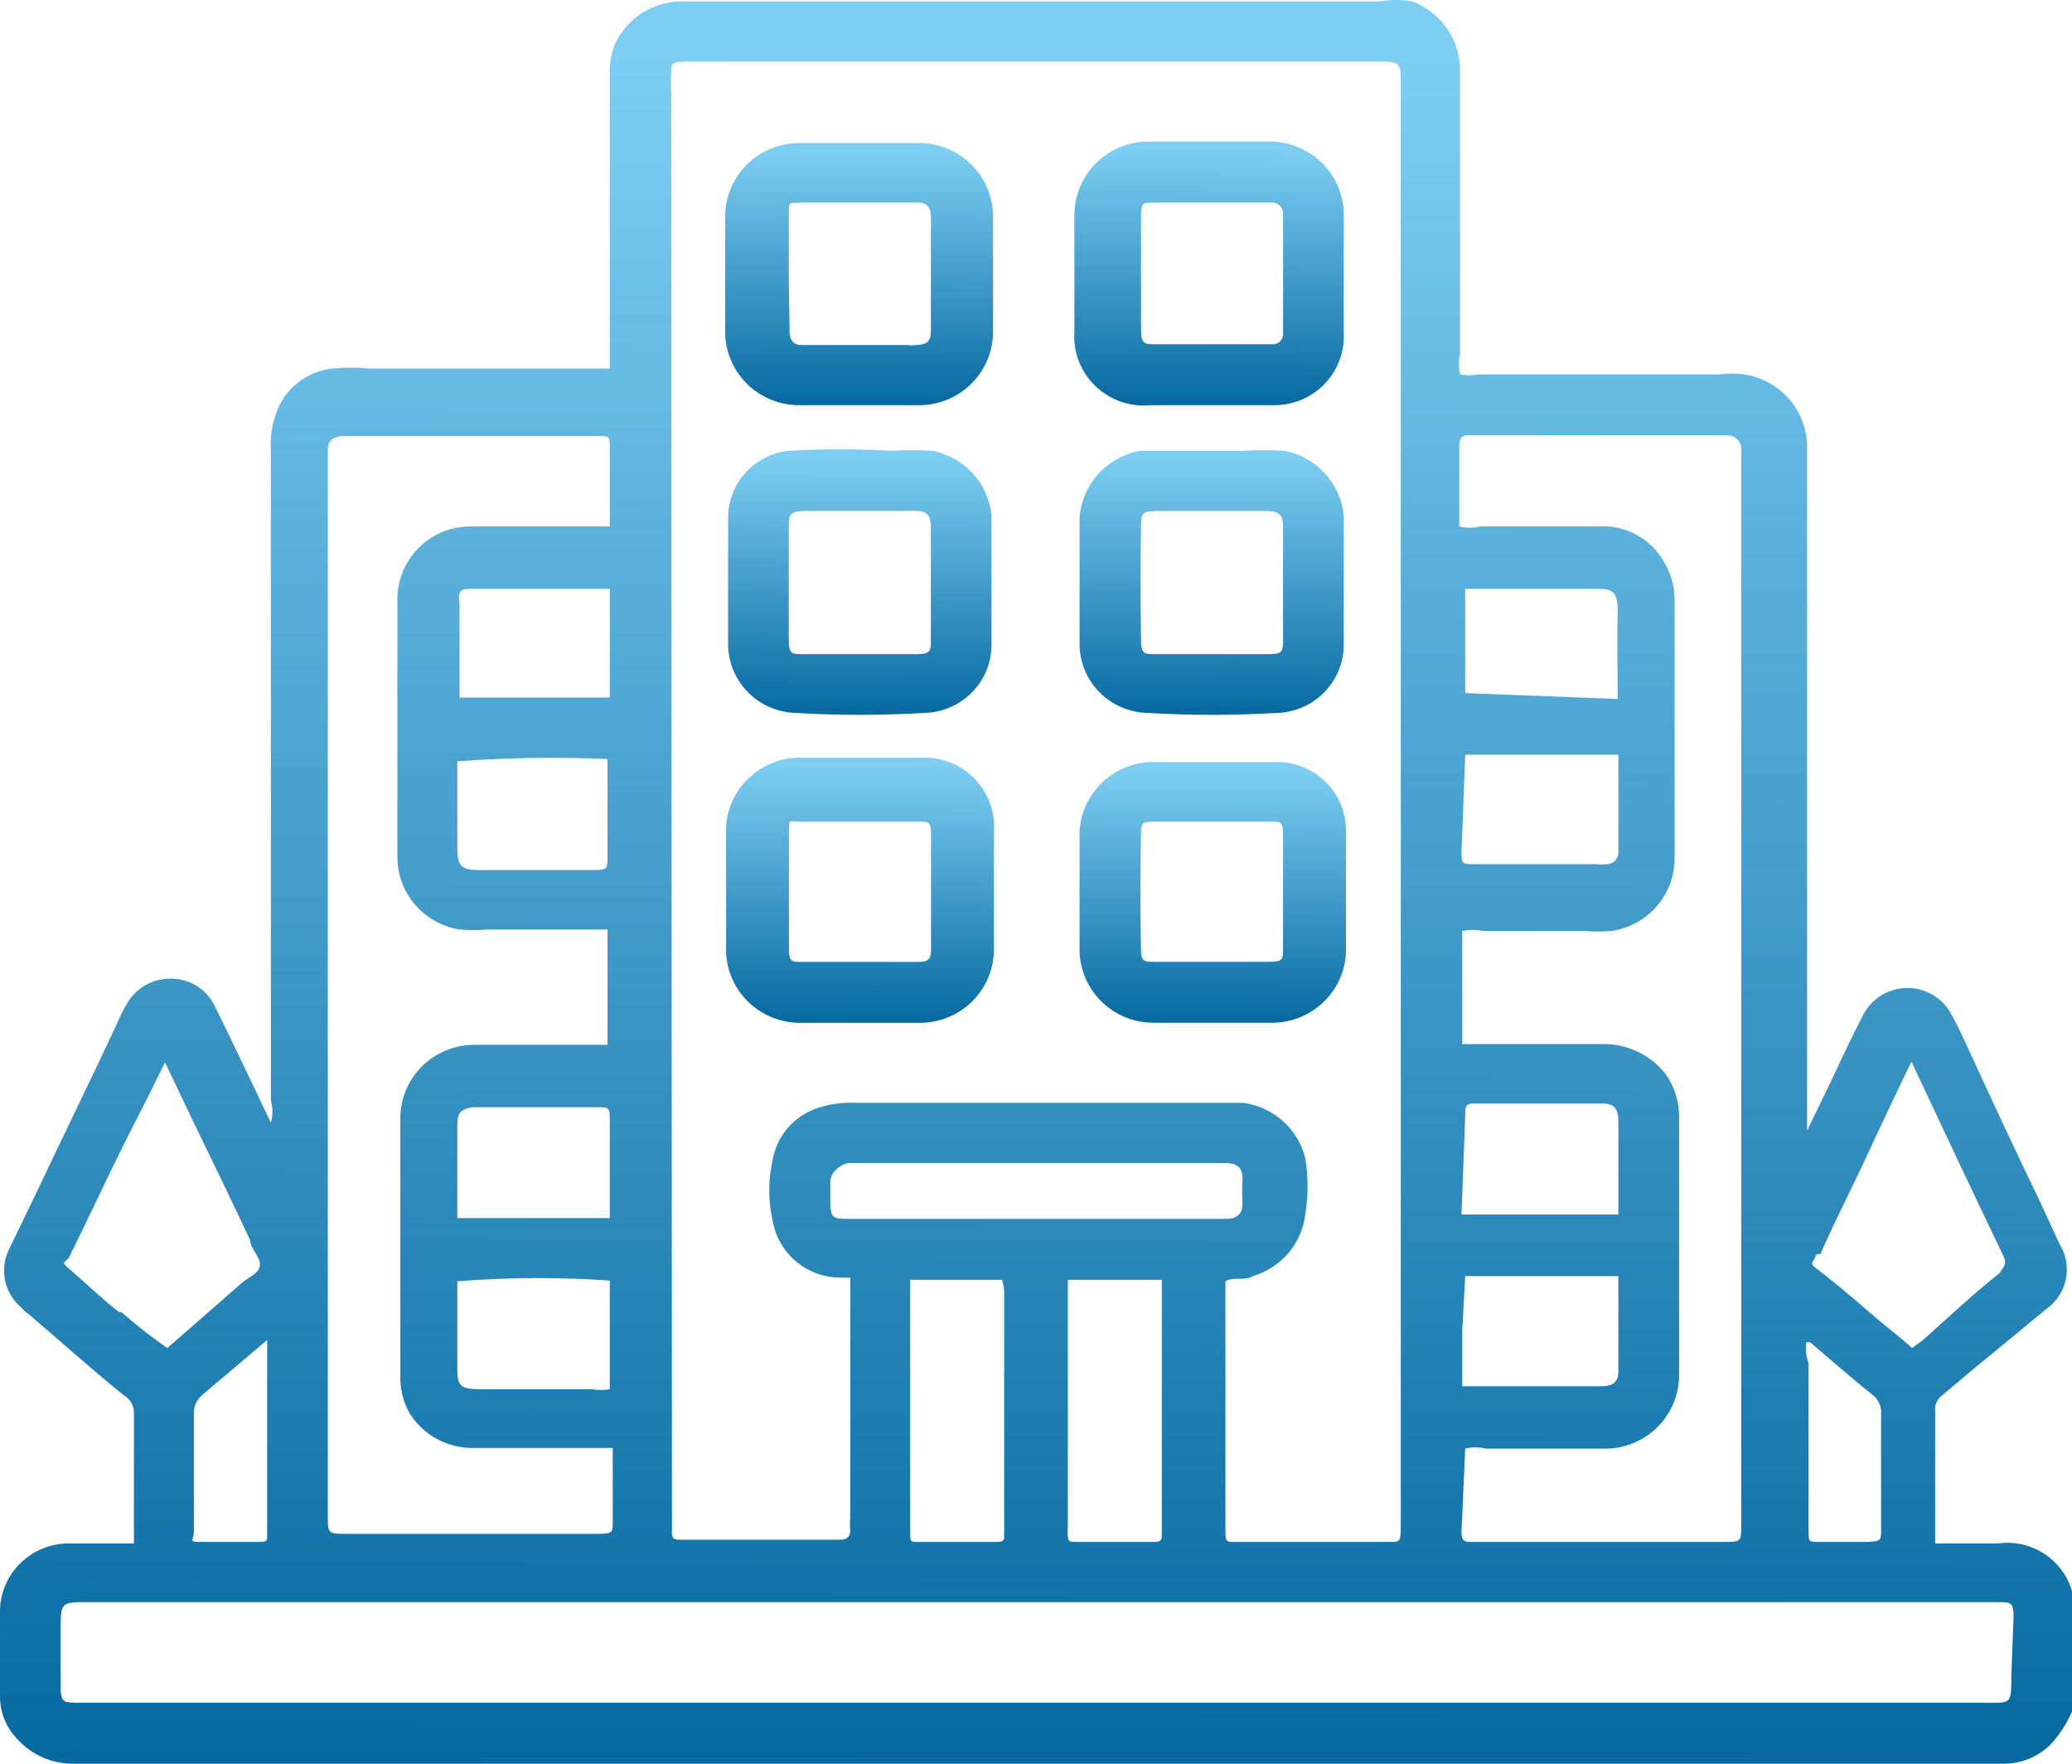 <svg width="47" height="40" viewBox="0 0 47 40" fill="none" xmlns="http://www.w3.org/2000/svg">
<path d="M47 36.086C46.898 35.735 46.673 35.433 46.364 35.234C46.056 35.035 45.686 34.953 45.321 35.004H43.895V32.006C43.888 31.936 43.899 31.865 43.929 31.8C43.958 31.736 44.004 31.68 44.062 31.64L44.734 31.073C45.288 30.624 45.842 30.157 46.413 29.691C46.645 29.529 46.805 29.285 46.861 29.01C46.917 28.734 46.865 28.447 46.715 28.209L46.278 27.26C45.708 26.077 45.137 24.861 44.6 23.679C44.482 23.429 44.365 23.179 44.23 22.946C44.125 22.773 43.975 22.632 43.795 22.537C43.615 22.442 43.413 22.397 43.21 22.408C43.007 22.418 42.81 22.483 42.641 22.595C42.472 22.708 42.336 22.863 42.25 23.046C42.015 23.496 41.796 23.962 41.578 24.428L40.991 25.644V16.684V12.055V10.156C40.995 9.755 40.853 9.365 40.591 9.059C40.329 8.753 39.964 8.551 39.564 8.491C39.369 8.465 39.171 8.465 38.976 8.491H33.571C33.422 8.517 33.268 8.517 33.118 8.491C33.085 8.343 33.085 8.189 33.118 8.041C33.118 5.91 33.118 3.778 33.118 1.646C33.13 1.297 33.031 0.954 32.835 0.664C32.639 0.374 32.357 0.153 32.027 0.031C31.788 -0.01 31.544 -0.01 31.305 0.031H15.426C15.12 0.039 14.822 0.131 14.565 0.295C14.307 0.46 14.1 0.691 13.966 0.963C13.866 1.194 13.82 1.445 13.832 1.696V8.358H8.393C8.108 8.333 7.822 8.333 7.537 8.358C7.228 8.392 6.938 8.519 6.704 8.721C6.47 8.924 6.304 9.192 6.228 9.49C6.158 9.711 6.13 9.942 6.144 10.173V24.961C6.192 25.125 6.192 25.298 6.144 25.461L5.556 24.229C5.338 23.779 5.12 23.313 4.885 22.846C4.803 22.66 4.67 22.5 4.5 22.385C4.331 22.27 4.133 22.205 3.928 22.197C3.714 22.184 3.501 22.232 3.313 22.335C3.126 22.439 2.972 22.593 2.87 22.78C2.799 22.897 2.737 23.019 2.686 23.146C2.065 24.478 1.41 25.811 0.789 27.126L0.201 28.342C0.095 28.562 0.066 28.81 0.117 29.048C0.169 29.287 0.299 29.501 0.487 29.658C0.535 29.716 0.591 29.767 0.655 29.808C1.376 30.424 2.081 31.057 2.803 31.64C2.879 31.683 2.941 31.746 2.983 31.823C3.024 31.899 3.044 31.986 3.038 32.072C3.038 32.972 3.038 33.838 3.038 34.721C3.038 34.82 3.038 34.887 3.038 35.004H1.528C1.128 35.012 0.747 35.172 0.463 35.451C0.178 35.73 0.013 36.106 4.2456e-05 36.502V38.468C-0.003 38.827 0.136 39.174 0.386 39.434C0.547 39.615 0.746 39.76 0.969 39.858C1.193 39.956 1.435 40.004 1.679 40H45.456C45.844 39.999 46.216 39.85 46.496 39.583C46.708 39.359 46.878 39.1 47 38.817V36.186C47 36.186 47 36.119 47 36.086ZM41.293 28.442C41.679 27.559 42.099 26.777 42.518 25.844C42.787 25.278 43.055 24.695 43.358 24.079C44.062 25.578 44.751 27.043 45.439 28.475C45.54 28.675 45.439 28.742 45.355 28.875C44.767 29.341 44.214 29.858 43.676 30.341C43.593 30.424 43.492 30.474 43.374 30.574C43.139 30.357 42.871 30.157 42.636 29.957C42.401 29.758 41.847 29.275 41.427 28.942C41.008 28.609 41.075 28.742 41.209 28.442H41.293ZM41.058 30.441C41.528 30.84 41.998 31.256 42.485 31.64C42.55 31.694 42.601 31.763 42.634 31.841C42.666 31.92 42.678 32.005 42.669 32.089V34.67C42.669 34.954 42.669 34.954 42.35 34.97H41.259C41.024 34.97 41.024 34.97 41.024 34.704C41.024 33.438 41.024 32.189 41.024 30.907C40.966 30.759 40.949 30.598 40.974 30.441H41.058ZM33.236 17.117H36.71V19.316C36.713 19.354 36.707 19.392 36.694 19.427C36.68 19.462 36.659 19.495 36.632 19.521C36.605 19.548 36.573 19.569 36.537 19.582C36.501 19.596 36.463 19.601 36.425 19.599C36.353 19.608 36.279 19.608 36.207 19.599H33.42C33.185 19.599 33.152 19.599 33.152 19.332L33.236 17.117ZM33.236 15.719V13.354C33.336 13.354 33.471 13.354 33.588 13.354C34.428 13.354 35.267 13.354 36.14 13.354C36.542 13.354 36.71 13.354 36.694 13.92C36.677 14.486 36.694 15.202 36.694 15.852L33.236 15.719ZM33.236 25.294C33.236 25.111 33.236 25.011 33.471 25.028H36.358C36.61 25.028 36.71 25.145 36.71 25.428V27.543H33.152L33.236 25.294ZM33.236 28.942H36.71V31.107C36.71 31.34 36.593 31.44 36.307 31.44C36.022 31.44 35.485 31.44 35.082 31.44H33.169C33.169 31.007 33.169 30.607 33.169 30.174L33.236 28.942ZM33.236 32.855C33.39 32.814 33.552 32.814 33.706 32.855C34.595 32.855 35.502 32.855 36.408 32.855C36.853 32.855 37.28 32.68 37.595 32.367C37.91 32.055 38.087 31.632 38.087 31.19C38.087 29.208 38.087 27.243 38.087 25.294C38.083 24.961 37.977 24.636 37.785 24.362C37.611 24.14 37.386 23.962 37.13 23.843C36.873 23.724 36.591 23.668 36.307 23.679H33.454C33.353 23.679 33.236 23.679 33.169 23.679V21.114C33.323 21.081 33.484 21.081 33.639 21.114H35.972C36.167 21.131 36.364 21.131 36.559 21.114C36.96 21.054 37.324 20.852 37.587 20.546C37.849 20.24 37.991 19.851 37.986 19.449V13.62C37.989 13.316 37.908 13.016 37.751 12.754C37.609 12.496 37.397 12.282 37.139 12.138C36.881 11.994 36.587 11.924 36.291 11.938H33.571C33.417 11.979 33.255 11.979 33.101 11.938V10.106C33.101 9.906 33.185 9.856 33.353 9.873H39.178C39.224 9.873 39.27 9.882 39.313 9.901C39.355 9.92 39.393 9.948 39.423 9.983C39.454 10.018 39.476 10.059 39.489 10.103C39.501 10.147 39.504 10.194 39.497 10.239C39.497 10.473 39.497 10.723 39.497 10.956V34.571C39.497 34.97 39.497 34.97 39.077 34.97H33.404C33.236 34.97 33.152 34.97 33.152 34.737L33.236 32.855ZM15.225 2.063C15.216 1.929 15.216 1.796 15.225 1.663C15.225 1.446 15.225 1.413 15.51 1.396H31.171C31.809 1.396 31.775 1.396 31.775 2.029V34.504C31.775 35.07 31.775 34.954 31.322 34.97H27.965C27.848 34.97 27.797 34.97 27.797 34.754V29.058C28.015 28.942 28.234 29.058 28.418 28.942C28.735 28.848 29.018 28.664 29.23 28.413C29.442 28.161 29.574 27.852 29.61 27.526C29.677 27.112 29.677 26.691 29.61 26.277C29.532 25.949 29.355 25.653 29.103 25.427C28.851 25.201 28.537 25.056 28.2 25.011H27.478H19.387C19.103 24.999 18.818 25.038 18.548 25.128C18.286 25.215 18.052 25.37 17.871 25.578C17.691 25.787 17.571 26.04 17.524 26.31C17.424 26.76 17.424 27.226 17.524 27.676C17.585 28.042 17.775 28.375 18.062 28.613C18.348 28.851 18.712 28.98 19.085 28.975C19.152 28.979 19.22 28.979 19.287 28.975V34.404C19.278 34.504 19.278 34.604 19.287 34.704C19.287 34.87 19.186 34.92 19.052 34.92H18.951C17.793 34.92 16.635 34.92 15.476 34.92C15.292 34.92 15.225 34.92 15.242 34.687L15.225 2.063ZM19.27 27.643C18.884 27.643 18.834 27.643 18.834 27.193C18.834 27.06 18.834 26.927 18.834 26.793C18.834 26.66 18.968 26.444 19.236 26.377H27.797C28.099 26.377 28.2 26.51 28.183 26.793C28.166 27.076 28.183 27.16 28.183 27.326C28.183 27.493 28.082 27.643 27.831 27.643H19.27ZM26.354 29.025V34.787C26.354 34.904 26.354 34.97 26.186 34.97C25.565 34.97 24.977 34.97 24.39 34.97C24.272 34.97 24.222 34.97 24.222 34.82C24.213 34.76 24.213 34.698 24.222 34.637V29.025H26.354ZM22.778 29.391V34.82C22.778 34.92 22.778 34.97 22.61 34.97C22.023 34.97 21.402 34.97 20.814 34.97C20.663 34.97 20.646 34.97 20.646 34.787V29.108C20.65 29.081 20.65 29.053 20.646 29.025H22.728C22.769 29.143 22.786 29.267 22.778 29.391ZM7.436 10.223C7.436 10.006 7.52 9.923 7.738 9.89H13.58C13.815 9.89 13.832 9.89 13.832 10.14C13.832 10.389 13.832 10.689 13.832 10.956V11.938H10.709C10.397 11.932 10.088 12.013 9.82 12.171C9.565 12.325 9.356 12.543 9.214 12.804C9.072 13.065 9.003 13.358 9.014 13.653V17.101C9.014 17.867 9.014 18.633 9.014 19.416C9.009 19.815 9.148 20.203 9.407 20.508C9.666 20.814 10.027 21.017 10.424 21.081C10.631 21.099 10.838 21.099 11.045 21.081H13.429C13.546 21.081 13.664 21.081 13.781 21.081V23.696H10.76C10.315 23.696 9.888 23.871 9.573 24.183C9.258 24.496 9.081 24.919 9.081 25.361C9.081 27.31 9.081 29.258 9.081 31.223C9.077 31.508 9.146 31.789 9.283 32.039C9.436 32.29 9.653 32.495 9.913 32.636C10.172 32.776 10.464 32.846 10.76 32.839C11.683 32.839 12.623 32.839 13.546 32.839C13.664 32.839 13.798 32.839 13.899 32.839C13.899 33.405 13.899 33.988 13.899 34.504C13.899 34.754 13.899 34.77 13.63 34.787H7.873C7.436 34.787 7.436 34.787 7.436 34.371V10.223ZM10.424 15.819C10.424 15.819 10.424 15.635 10.424 15.535V13.704C10.374 13.354 10.474 13.354 10.743 13.354H13.832V15.819H10.424ZM13.781 17.217C13.781 17.983 13.781 18.7 13.781 19.432C13.781 19.682 13.781 19.732 13.512 19.732H10.86C10.457 19.732 10.374 19.632 10.374 19.233V17.267C11.524 17.181 12.679 17.164 13.832 17.217H13.781ZM10.374 27.626V25.511C10.374 25.228 10.457 25.161 10.709 25.111H13.529C13.832 25.111 13.832 25.111 13.832 25.444C13.832 26.16 13.832 26.86 13.832 27.626H10.374ZM13.832 29.042V31.506C13.698 31.531 13.562 31.531 13.429 31.506H10.86C10.457 31.506 10.374 31.423 10.374 31.073V29.058C11.524 28.968 12.68 28.962 13.832 29.042ZM6.06 30.39V34.82C6.06 34.937 6.06 34.97 5.892 34.97C5.472 34.97 5.069 34.97 4.65 34.97C4.23 34.97 4.398 34.97 4.398 34.721C4.398 33.838 4.398 32.922 4.398 32.006C4.408 31.873 4.468 31.748 4.566 31.656L6.06 30.39ZM2.703 29.758C2.35 29.491 2.014 29.158 1.662 28.858C1.309 28.559 1.494 28.675 1.578 28.492C2.132 27.376 2.652 26.227 3.256 25.078L3.743 24.095L4.331 25.328C4.784 26.26 5.237 27.193 5.674 28.126C5.674 28.326 5.925 28.509 5.892 28.709C5.858 28.908 5.606 28.975 5.472 29.108L3.794 30.574C3.432 30.32 3.085 30.048 2.753 29.758H2.703ZM45.624 38.001C45.624 38.684 45.624 38.617 44.952 38.617H1.846C1.393 38.617 1.376 38.617 1.376 38.168V36.985C1.376 36.319 1.376 36.336 2.048 36.336H45.321C45.624 36.336 45.674 36.336 45.674 36.686L45.624 38.001Z" fill="url(#paint0_linear_2384_17620)"/>
<path d="M18.128 9.19H20.847C21.292 9.19 21.719 9.014 22.034 8.702C22.349 8.389 22.526 7.966 22.526 7.524V4.91C22.526 4.468 22.349 4.044 22.034 3.732C21.719 3.42 21.292 3.244 20.847 3.244C19.941 3.244 19.034 3.244 18.128 3.244C17.683 3.244 17.256 3.42 16.941 3.732C16.626 4.044 16.449 4.468 16.449 4.91V7.557C16.458 7.993 16.639 8.408 16.953 8.714C17.266 9.019 17.688 9.19 18.128 9.19ZM17.893 6.208C17.893 5.776 17.893 5.343 17.893 4.926C17.893 4.51 17.893 4.626 18.178 4.593H20.814C21.032 4.593 21.116 4.71 21.116 4.926V7.507C21.116 7.741 21.032 7.807 20.814 7.824C20.595 7.841 20.646 7.824 20.562 7.824H18.463C18.363 7.824 18.279 7.824 18.195 7.824C18.111 7.824 17.91 7.824 17.91 7.507C17.91 7.191 17.893 6.691 17.893 6.208Z" fill="url(#paint1_linear_2384_17620)"/>
<path d="M26.1 9.19H28.886C29.104 9.192 29.319 9.15 29.52 9.067C29.72 8.983 29.901 8.859 30.05 8.703C30.2 8.546 30.316 8.361 30.39 8.158C30.464 7.955 30.495 7.739 30.481 7.524V4.876C30.481 4.435 30.304 4.011 29.989 3.699C29.674 3.386 29.247 3.211 28.802 3.211C27.879 3.211 26.956 3.211 26.049 3.211C25.604 3.211 25.177 3.386 24.863 3.699C24.548 4.011 24.371 4.435 24.371 4.876C24.371 5.742 24.371 6.642 24.371 7.524C24.355 7.751 24.39 7.979 24.471 8.192C24.554 8.404 24.681 8.596 24.846 8.755C25.011 8.913 25.208 9.034 25.424 9.11C25.641 9.185 25.872 9.212 26.1 9.19ZM25.882 6.225C25.882 5.792 25.882 5.343 25.882 4.926C25.882 4.51 25.966 4.627 26.184 4.593H28.869C28.903 4.595 28.935 4.604 28.965 4.618C28.994 4.633 29.021 4.653 29.043 4.678C29.065 4.703 29.081 4.732 29.092 4.763C29.102 4.794 29.107 4.827 29.105 4.86V7.558C29.109 7.617 29.091 7.676 29.054 7.722C29.016 7.769 28.962 7.799 28.903 7.807H26.234C25.949 7.807 25.882 7.807 25.882 7.441C25.882 7.075 25.882 6.692 25.882 6.225Z" fill="url(#paint2_linear_2384_17620)"/>
<path d="M18.148 23.197C19.055 23.197 19.961 23.197 20.867 23.197C21.312 23.197 21.739 23.022 22.054 22.709C22.369 22.397 22.546 21.973 22.546 21.532C22.546 21.099 22.546 20.666 22.546 20.216C22.546 19.766 22.546 19.317 22.546 18.85C22.561 18.628 22.527 18.405 22.448 18.196C22.369 17.987 22.246 17.798 22.087 17.64C21.928 17.483 21.737 17.36 21.527 17.282C21.317 17.203 21.092 17.17 20.867 17.185C19.927 17.185 19.004 17.185 18.064 17.185C17.651 17.205 17.259 17.376 16.965 17.665C16.67 17.954 16.494 18.34 16.47 18.75C16.47 19.666 16.47 20.582 16.47 21.482C16.463 21.705 16.501 21.927 16.582 22.134C16.664 22.342 16.786 22.532 16.943 22.692C17.099 22.852 17.287 22.979 17.494 23.066C17.701 23.152 17.923 23.197 18.148 23.197ZM17.896 20.199C17.896 19.766 17.896 19.333 17.896 18.934C17.896 18.534 17.896 18.634 18.131 18.634H20.851C21.052 18.634 21.119 18.634 21.119 18.917V21.548C21.119 21.765 21.035 21.815 20.851 21.815H18.182C17.963 21.815 17.896 21.815 17.896 21.515C17.896 21.215 17.896 20.632 17.896 20.199Z" fill="url(#paint3_linear_2384_17620)"/>
<path d="M26.133 23.195C27.04 23.195 27.946 23.195 28.853 23.195C29.284 23.196 29.698 23.032 30.011 22.737C30.323 22.443 30.51 22.04 30.531 21.613C30.531 20.681 30.531 19.765 30.531 18.832C30.531 18.421 30.367 18.027 30.074 17.737C29.781 17.446 29.384 17.283 28.97 17.283H26.083C25.669 17.303 25.278 17.474 24.983 17.763C24.689 18.052 24.513 18.439 24.488 18.849C24.488 19.765 24.488 20.681 24.488 21.58C24.501 22.007 24.679 22.413 24.985 22.714C25.291 23.015 25.703 23.187 26.133 23.195ZM25.881 18.965C25.881 18.682 25.881 18.632 26.2 18.632H28.802C29.054 18.632 29.104 18.632 29.104 18.932V21.513C29.104 21.763 29.104 21.813 28.769 21.813H26.2C25.949 21.813 25.881 21.813 25.881 21.513C25.865 20.664 25.865 19.798 25.881 18.965Z" fill="url(#paint4_linear_2384_17620)"/>
<path d="M18.026 16.168C19.01 16.226 19.997 16.226 20.981 16.168C21.377 16.156 21.754 15.994 22.035 15.715C22.316 15.437 22.479 15.063 22.491 14.669V11.688C22.455 11.334 22.305 11 22.064 10.736C21.822 10.472 21.501 10.292 21.149 10.223C20.835 10.206 20.522 10.206 20.209 10.223C19.431 10.181 18.652 10.181 17.875 10.223C17.502 10.267 17.157 10.446 16.907 10.725C16.656 11.004 16.517 11.364 16.516 11.738C16.516 12.204 16.516 12.671 16.516 13.137C16.516 13.603 16.516 14.103 16.516 14.586C16.511 14.993 16.666 15.385 16.948 15.681C17.23 15.976 17.617 16.151 18.026 16.168ZM17.892 13.17C17.892 12.787 17.892 12.404 17.892 12.021C17.892 11.638 17.892 11.588 18.345 11.588H20.544C20.622 11.58 20.701 11.58 20.779 11.588C21.031 11.588 21.115 11.688 21.115 11.971V14.503C21.115 14.752 21.115 14.836 20.796 14.836H18.228C17.942 14.836 17.892 14.836 17.892 14.469C17.892 14.103 17.892 13.587 17.892 13.17Z" fill="url(#paint5_linear_2384_17620)"/>
<path d="M26.033 16.169C27.011 16.227 27.992 16.227 28.97 16.169C29.367 16.156 29.744 15.994 30.024 15.716C30.305 15.438 30.468 15.063 30.481 14.67V11.689C30.445 11.334 30.295 11 30.053 10.737C29.811 10.473 29.491 10.293 29.138 10.223C28.825 10.207 28.511 10.207 28.198 10.223C27.409 10.223 26.654 10.223 25.865 10.223C25.498 10.289 25.165 10.473 24.915 10.748C24.666 11.022 24.516 11.371 24.488 11.739C24.488 12.205 24.488 12.671 24.488 13.138C24.488 13.604 24.488 14.104 24.488 14.587C24.484 14.999 24.643 15.396 24.933 15.693C25.222 15.989 25.617 16.16 26.033 16.169ZM25.882 11.939C25.882 11.672 25.882 11.589 26.234 11.589C27.073 11.589 27.913 11.589 28.752 11.589C29.02 11.589 29.104 11.689 29.104 11.939V14.454C29.104 14.787 29.104 14.836 28.752 14.836H26.217C25.949 14.836 25.882 14.836 25.882 14.487C25.87 13.643 25.87 12.794 25.882 11.939Z" fill="url(#paint6_linear_2384_17620)"/>
<defs>
<linearGradient id="paint0_linear_2384_17620" x1="23.384" y1="40.231" x2="23.52" y2="1.216" gradientUnits="userSpaceOnUse">
<stop stop-color="#05689F"/>
<stop offset="1" stop-color="#7ECEF3"/>
</linearGradient>
<linearGradient id="paint1_linear_2384_17620" x1="19.472" y1="9.224" x2="19.496" y2="3.425" gradientUnits="userSpaceOnUse">
<stop stop-color="#05689F"/>
<stop offset="1" stop-color="#7ECEF3"/>
</linearGradient>
<linearGradient id="paint2_linear_2384_17620" x1="27.41" y1="9.232" x2="27.434" y2="3.393" gradientUnits="userSpaceOnUse">
<stop stop-color="#05689F"/>
<stop offset="1" stop-color="#7ECEF3"/>
</linearGradient>
<linearGradient id="paint3_linear_2384_17620" x1="19.494" y1="23.232" x2="19.518" y2="17.364" gradientUnits="userSpaceOnUse">
<stop stop-color="#05689F"/>
<stop offset="1" stop-color="#7ECEF3"/>
</linearGradient>
<linearGradient id="paint4_linear_2384_17620" x1="27.495" y1="23.229" x2="27.518" y2="17.463" gradientUnits="userSpaceOnUse">
<stop stop-color="#05689F"/>
<stop offset="1" stop-color="#7ECEF3"/>
</linearGradient>
<linearGradient id="paint5_linear_2384_17620" x1="19.489" y1="16.247" x2="19.513" y2="10.374" gradientUnits="userSpaceOnUse">
<stop stop-color="#05689F"/>
<stop offset="1" stop-color="#7ECEF3"/>
</linearGradient>
<linearGradient id="paint6_linear_2384_17620" x1="27.47" y1="16.247" x2="27.494" y2="10.393" gradientUnits="userSpaceOnUse">
<stop stop-color="#05689F"/>
<stop offset="1" stop-color="#7ECEF3"/>
</linearGradient>
</defs>
</svg>
